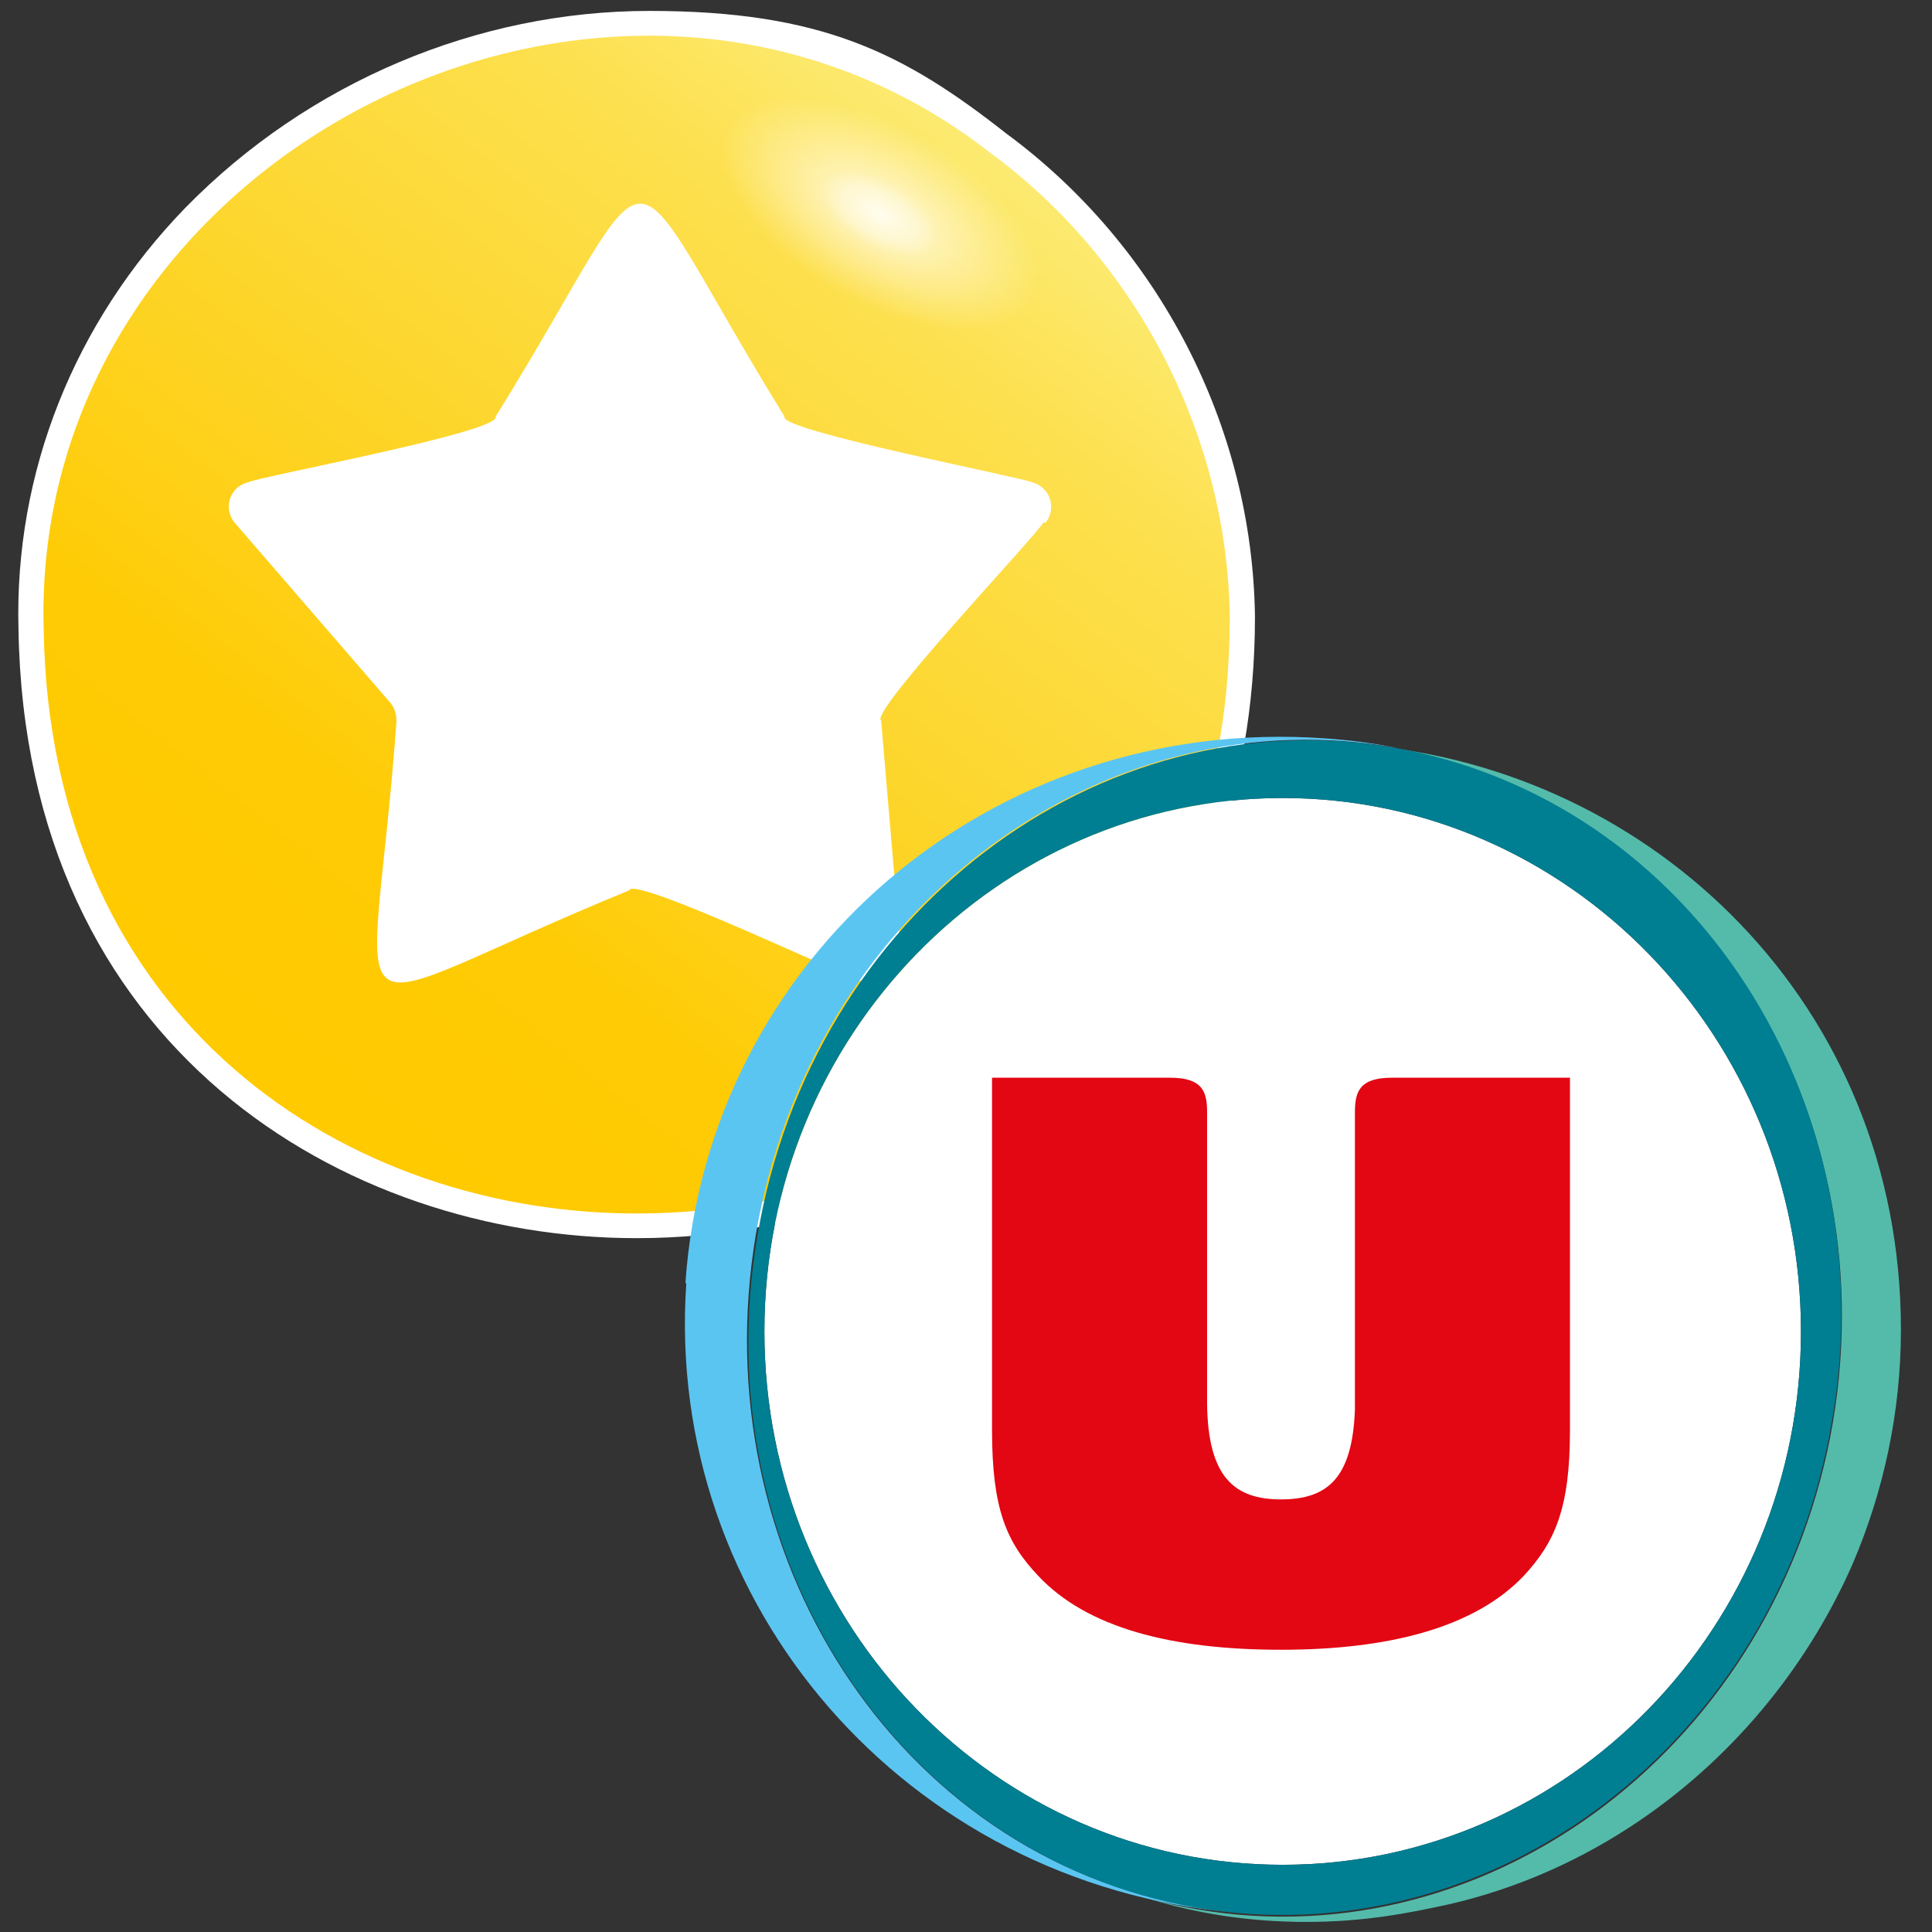 <?xml version="1.0" encoding="UTF-8"?>
<svg id="Calque_1" xmlns="http://www.w3.org/2000/svg" version="1.1" xmlns:xlink="http://www.w3.org/1999/xlink" viewBox="0 0 230 230">
  <rect x="0" y="0" width="230" height="230" fill="#333333" stroke="none"/>
  <!-- Generator: Adobe Illustrator 29.1.0, SVG Export Plug-In . SVG Version: 2.1.0 Build 142)  -->
  <defs>
    <style>
      .st0 {
        fill: #5bc5f2;
      }

      .st1 {
        fill: #fff;
      }

      .st2 {
        fill: url(#Dégradé_sans_nom_2);
      }

      .st3 {
        fill: #e30613;
      }

      .st4 {
        fill: #54bbab;
      }

      .st5 {
        fill: #007e92;
      }

      .st6 {
        fill: url(#Dégradé_sans_nom);
      }
    </style>
    <linearGradient id="Dégradé_sans_nom" data-name="Dégradé sans nom" x1="123.1" y1="14.8" x2="36" y2="126.3" gradientUnits="userSpaceOnUse">
      <stop offset="0" stop-color="#fcef81"/>
      <stop offset="0" stop-color="#fced7a"/>
      <stop offset=".2" stop-color="#fde04f"/>
      <stop offset=".5" stop-color="#fdd62c"/>
      <stop offset=".7" stop-color="#fecf14"/>
      <stop offset=".8" stop-color="#fecb05"/>
      <stop offset="1" stop-color="#ffca00"/>
    </linearGradient>
    <radialGradient id="Dégradé_sans_nom_2" data-name="Dégradé sans nom 2" cx="317.6" cy="6.6" fx="317.6" fy="6.6" r="26.3" gradientTransform="translate(101.4 -292.1) rotate(90) scale(1 -.5)" gradientUnits="userSpaceOnUse">
      <stop offset="0" stop-color="#fff"/>
      <stop offset="0" stop-color="#fff" stop-opacity=".9"/>
      <stop offset=".2" stop-color="#fff" stop-opacity=".7"/>
      <stop offset=".3" stop-color="#fff" stop-opacity=".5"/>
      <stop offset=".5" stop-color="#fff" stop-opacity=".3"/>
      <stop offset=".6" stop-color="#fff" stop-opacity=".2"/>
      <stop offset=".8" stop-color="#fff" stop-opacity="0"/>
      <stop offset=".9" stop-color="#fff" stop-opacity="0"/>
      <stop offset="1" stop-color="#fff" stop-opacity="0"/>
    </radialGradient>
  </defs>
  <circle class="st1" cx="74.3" cy="73.5" r="55.7"/>
  <path class="st1" d="M75.8,147.4c-34.9,0-72.8-22.7-73.6-72.5-.5-18.6,6.6-36.5,19.9-50.2C36.7,9.8,56.8,1.3,77.3,1.3s30.3,5,42.5,14.6c18.2,13.4,29.3,34.9,29.6,57.5,0,21.3-7,39.6-20.3,52.9-13.4,13.4-32.8,21.1-53.3,21.1h0ZM103.9,114l.5.2-2.4-27.7c0-.1,0-.3,0-.4-.4-2.1.2-3.5,14.9-20,1.9-2.1,4-4.5,4.7-5.4l.2-.7h0s-.2-.2-.2-.2c-.9-.2-3.6-.8-6.1-1.4-22.4-4.9-23.7-5.7-24.6-7.7,0-.1,0-.2-.1-.3-3.1-5-5.6-9.3-7.6-12.7-2.8-4.9-5.5-9.5-6.9-10.6-1.3,1.1-3.9,5.6-6.7,10.4-2,3.5-4.5,7.8-7.7,12.9,0,.1-.1.3-.2.4-1,2-3.5,3-23.7,7.4-2.8.6-6,1.3-7,1.6h-.2c0,.1-.6.2-.6.2l18.5,21.3c1,1.1,1.5,2.5,1.5,4.2h0c0,.1,0,.2,0,.2-.5,6.5-1,11.8-1.5,16.1-.5,5.2-1.1,10.1-.7,11.8,1.9-.2,6-2.1,11-4.3,3.8-1.7,8.5-3.8,14.3-6.2.5-.4,1.2-.6,2-.6,2.5,0,8.8,2.6,21.8,8.4,2.6,1.2,5.6,2.5,6.5,2.8h.2Z"/>
  <path class="st6" d="M146.4,73.4c-.3-21.7-11.2-42.5-28.5-55.2C73.1-16.8,3.6,18.5,5.2,74.9c1.4,93.3,141.4,92.7,141.2-1.5ZM124.4,62.2h-.2c-.3,1-20.9,22.7-19.3,23.6l2.4,28.2c.2,2.3-2.1,3.9-4.1,3-1.1,0-27.9-12.9-28.3-11-36.9,15.1-30.6,19.7-27.7-20.1,0-.8-.2-1.6-.7-2.2l-18.5-21.4c-1.5-1.7-.7-4.4,1.6-4.9.9-.6,30.2-6,29.4-7.8,20.9-33.7,13.5-33.9,34.4,0-.9,1.6,28.6,7.3,29.4,7.8,2.2.5,3.1,3.2,1.6,4.9Z"/>
  <ellipse class="st2" cx="104.7" cy="25.4" rx="12" ry="36.3" transform="translate(30.3 103.4) rotate(-60)"/>
  <g>
    <path class="st1" d="M152.7,222c-34.1,0-61.7-28.4-61.7-63.5s27.7-63.5,61.7-63.5,61.7,28.4,61.7,63.5-27.7,63.5-61.7,63.5"/>
    <path class="st4" d="M162.3,88.5c-1.9-.1-2.8-.2-4.6-.2,3.3.1,6.6.5,9.9,1.2,35.1,7.1,57.6,43.5,50.3,81.5-7.4,38-41.9,63-77,56-1.6-.3-3.1-.7-4.6-1.1,6,1.9,12.4,2.9,19.2,2.9s12-1,17-2.1c21.7-5,39.3-20.7,48-40.4,3.7-8.6,5.8-18.1,5.8-28,0-38.8-29.6-66.7-63.9-69.6"/>
    <path class="st0" d="M81.7,152.8c-2.6,38.2,26.1,71.4,65.3,74.9-2.1-.2-4.2-.5-6.4-1-35.1-7-57.6-43.5-50.3-81.5,7.3-37.7,41.4-62.6,76.3-56.1-2.9-.6-5.9-1-8.9-1.2-39.8-2.8-73.4,26.2-76.1,64.8"/>
    <path class="st5" d="M152.7,222c-34.1,0-61.7-28.4-61.7-63.5s27.7-63.5,61.7-63.5,61.7,28.4,61.7,63.5-27.7,63.5-61.7,63.5M167.5,89.3c-35.1-7-69.7,18-77,56-7.4,38,15.1,74.4,50.3,81.5,35.1,7,69.7-18,77-56,7.4-38-15.1-74.4-50.3-81.5"/>
    <path class="st3" d="M186.9,128.3h-21.2c-3.8,0-4.4,1.6-4.4,4.1v35.4c-.3,8.1-3.2,10.7-8.8,10.7s-8.7-2.7-8.8-11.4v-34.7c0-2.4-.5-4.1-4.4-4.1h-21.2v42c0,9.3,1.7,13.3,5.5,17.3,5.8,6.2,15.9,8.8,28.9,8.8s23.1-2.7,28.9-8.8c3.7-4,5.5-8,5.5-17.3,0,0,0-42,0-42Z"/>
  </g>
</svg>